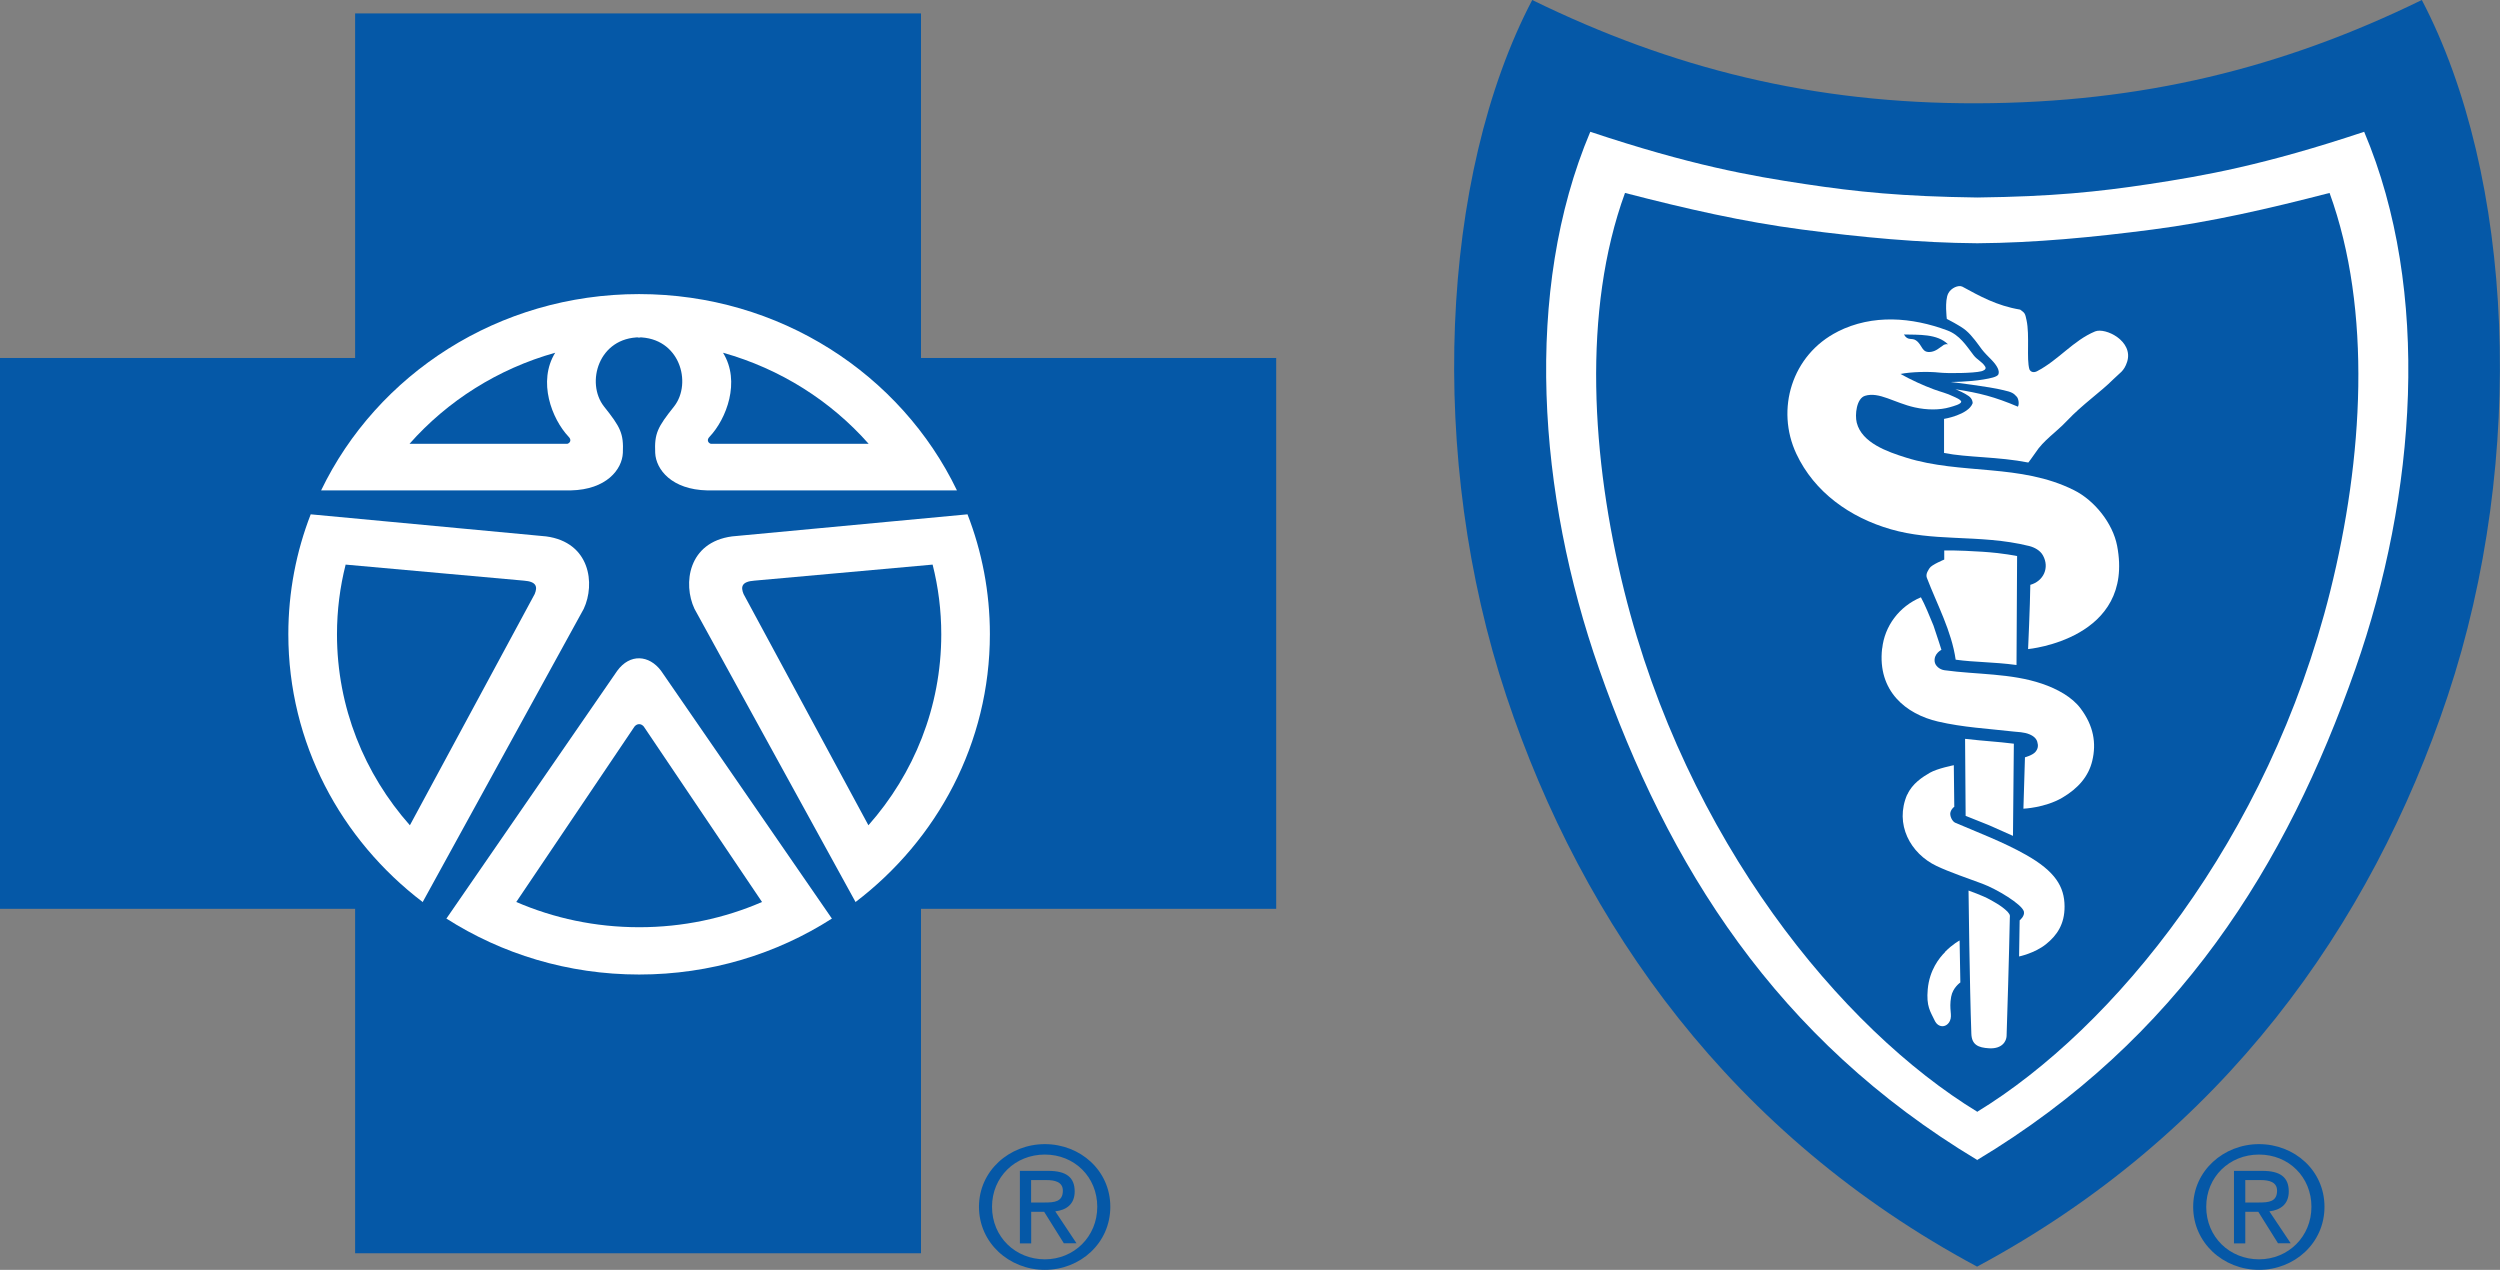 <svg width="63" height="32" viewBox="0 0 63 32" fill="none" xmlns="http://www.w3.org/2000/svg">
<rect x="0" y="0" width="63" height="32" fill="#808080" stroke="none"/>
<g id="Cross_Shield_Blue_Inset (1) 1" clip-path="url(#clip0_1917_3877)">
<path id="Vector" d="M26.33 32C27.22 32 27.98 31.329 27.98 30.411C27.98 29.494 27.22 28.832 26.33 28.832C25.439 28.832 24.67 29.503 24.67 30.411C24.67 31.32 25.43 32 26.33 32ZM24.999 30.411C24.999 29.66 25.582 29.095 26.33 29.095C27.077 29.095 27.651 29.66 27.651 30.411C27.651 31.162 27.067 31.735 26.33 31.735C25.592 31.735 24.999 31.174 24.999 30.411ZM25.984 30.538H26.313L26.809 31.331H27.128L26.593 30.526C26.869 30.494 27.082 30.35 27.082 30.024C27.082 29.663 26.862 29.506 26.417 29.506H25.701V31.334H25.986V30.54L25.984 30.538ZM25.984 30.303V29.738H26.373C26.572 29.738 26.784 29.78 26.784 30.005C26.784 30.287 26.569 30.303 26.327 30.303H25.986H25.984Z" fill="#0558A7"/>
<path id="Vector_2" d="M56.927 32C57.818 32 58.577 31.329 58.577 30.411C58.577 29.494 57.818 28.832 56.927 28.832C56.037 28.832 55.268 29.503 55.268 30.411C55.268 31.32 56.027 32 56.927 32ZM55.597 30.411C55.597 29.66 56.18 29.095 56.927 29.095C57.675 29.095 58.248 29.66 58.248 30.411C58.248 31.162 57.665 31.735 56.927 31.735C56.189 31.735 55.597 31.174 55.597 30.411ZM56.581 30.538H56.91L57.406 31.331H57.726L57.188 30.526C57.464 30.494 57.677 30.35 57.677 30.024C57.677 29.663 57.457 29.506 57.012 29.506H56.296V31.334H56.581V30.54V30.538ZM56.581 30.303V29.738H56.971C57.169 29.738 57.382 29.78 57.382 30.005C57.382 30.287 57.167 30.303 56.922 30.303H56.581Z" fill="#0558A7"/>
<path id="Vector_3" d="M23.209 31.582V22.902H32.16V9.021H23.209V0.338H8.949V9.021H0V22.902H8.949V31.582H23.209Z" fill="#0558A7"/>
<path id="Vector_4" d="M7.829 12.961L13.762 13.517C14.874 13.665 15.005 14.714 14.71 15.343L10.646 22.742L10.65 22.73C8.589 21.16 7.266 18.722 7.266 15.981C7.266 14.916 7.466 13.897 7.832 12.956L7.829 12.961Z" fill="white"/>
<path id="Vector_5" d="M16.129 8.5C15.081 8.5 14.757 9.647 15.219 10.241C15.638 10.767 15.718 10.922 15.696 11.414C15.677 11.83 15.282 12.339 14.384 12.358H8.092C9.5 9.434 12.558 7.411 16.105 7.411" fill="white"/>
<path id="Vector_6" d="M8.71 14.228L13.2 14.632C13.524 14.655 13.549 14.789 13.474 14.97L10.329 20.797C9.184 19.504 8.492 17.823 8.492 15.986C8.492 15.38 8.567 14.794 8.71 14.228Z" fill="#0558A7"/>
<path id="Vector_7" d="M13.991 8.889C13.543 9.615 13.906 10.558 14.329 11.006C14.409 11.084 14.368 11.163 14.298 11.184H10.32C11.274 10.105 12.544 9.295 13.991 8.889Z" fill="#0558A7"/>
<path id="Vector_8" d="M24.382 12.961L18.449 13.517C17.337 13.665 17.206 14.714 17.501 15.343L21.566 22.742L21.561 22.73C23.622 21.16 24.945 18.722 24.945 15.981C24.945 14.916 24.745 13.897 24.379 12.956L24.382 12.961Z" fill="white"/>
<path id="Vector_9" d="M16.078 8.5C17.126 8.5 17.45 9.647 16.988 10.241C16.569 10.767 16.489 10.922 16.511 11.414C16.53 11.83 16.925 12.339 17.823 12.358H24.115C22.707 9.434 19.649 7.411 16.102 7.411" fill="white"/>
<path id="Vector_10" d="M23.502 14.228L19.012 14.632C18.688 14.655 18.663 14.789 18.738 14.97L21.884 20.797C23.028 19.504 23.72 17.823 23.72 15.986C23.72 15.38 23.645 14.794 23.502 14.228Z" fill="#0558A7"/>
<path id="Vector_11" d="M18.22 8.889C18.67 9.615 18.305 10.558 17.882 11.006C17.802 11.084 17.843 11.163 17.913 11.184H21.89C20.937 10.105 19.667 9.295 18.22 8.889Z" fill="#0558A7"/>
<path id="Vector_12" d="M16.107 24.558C17.902 24.558 19.573 24.04 20.967 23.146V23.153L16.658 16.903C16.356 16.502 15.874 16.467 15.555 16.903L11.246 23.153V23.146C12.642 24.038 14.311 24.558 16.107 24.558Z" fill="white"/>
<path id="Vector_13" d="M49.824 31.918C56.005 28.602 59.75 23.331 61.681 17.542C63.684 11.534 63.35 4.428 61.03 0C57.5 1.725 53.951 2.591 49.821 2.603C45.694 2.614 42.142 1.727 38.612 0C36.292 4.428 35.958 11.534 37.961 17.542C39.892 23.331 43.64 28.604 49.821 31.918H49.824Z" fill="#0558A7"/>
<path id="Vector_14" d="M49.82 29.235C54.908 26.18 57.618 21.801 59.355 16.857C60.896 12.466 61.273 7.331 59.577 3.321C57.035 4.168 55.544 4.428 54.16 4.639C52.871 4.834 51.719 4.954 49.832 4.977H49.82C47.933 4.952 46.781 4.834 45.492 4.639C44.108 4.431 42.618 4.168 40.075 3.321C38.381 7.331 38.756 12.466 40.297 16.857C42.032 21.803 44.744 26.18 49.832 29.235H49.82Z" fill="white"/>
<path id="Vector_15" d="M49.821 28.02C53.262 25.922 57.164 21.158 58.724 14.89C59.552 11.562 59.782 7.826 58.705 4.862C57.164 5.261 55.727 5.592 54.239 5.785C52.751 5.979 51.28 6.12 49.833 6.13H49.821C48.374 6.12 46.901 5.979 45.416 5.785C43.928 5.59 42.491 5.261 40.95 4.862C39.87 7.826 40.103 11.562 40.93 14.89C42.488 21.158 46.391 25.922 49.833 28.02H49.826H49.821Z" fill="#0558A7"/>
<path id="Vector_16" d="M46.311 8.357C45.149 8.943 44.745 10.321 45.268 11.436C45.72 12.4 46.615 13.041 47.653 13.339C48.174 13.489 48.701 13.527 49.24 13.552C49.899 13.583 50.496 13.602 51.133 13.759C51.266 13.792 51.413 13.869 51.483 13.998C51.653 14.306 51.498 14.644 51.164 14.738C51.157 15.275 51.108 16.357 51.108 16.357C51.108 16.357 53.806 16.108 53.351 13.752C53.242 13.189 52.785 12.611 52.262 12.351C50.907 11.675 49.422 11.968 48.033 11.532C47.566 11.386 46.918 11.161 46.79 10.652C46.739 10.448 46.785 10.039 47 9.974C47.351 9.866 47.738 10.15 48.246 10.265C48.566 10.337 48.885 10.335 49.136 10.262C49.248 10.229 49.412 10.187 49.424 10.124C49.412 10.068 49.284 10.018 49.219 9.988C49.064 9.91 48.902 9.875 48.733 9.812C48.452 9.708 48.174 9.579 47.891 9.424C48.157 9.37 48.602 9.359 48.868 9.389C49.081 9.413 49.734 9.406 49.93 9.356C49.974 9.345 50.07 9.309 50.027 9.239C49.952 9.115 49.824 9.068 49.736 8.953C49.545 8.702 49.381 8.441 49.071 8.326C48.183 7.995 47.191 7.911 46.308 8.357H46.311Z" fill="white"/>
<path id="Vector_17" d="M50.816 16.76L50.831 14.012C50.831 14.012 50.468 13.937 49.958 13.904C49.297 13.862 48.995 13.871 48.995 13.871V14.101C48.995 14.101 48.673 14.233 48.625 14.317C48.603 14.355 48.518 14.46 48.557 14.561C48.818 15.242 49.179 15.901 49.283 16.624C49.776 16.692 50.214 16.678 50.816 16.758V16.76Z" fill="white"/>
<path id="Vector_18" d="M47.429 16.343C47.308 17.42 48.036 17.997 48.837 18.183C49.471 18.33 50.088 18.361 50.749 18.436C50.831 18.445 51.01 18.448 51.141 18.504C51.259 18.553 51.317 18.619 51.339 18.692C51.37 18.793 51.358 18.87 51.291 18.95C51.218 19.034 51.029 19.084 51.029 19.084L50.99 20.379C50.99 20.379 51.53 20.358 51.965 20.105C52.379 19.863 52.633 19.558 52.725 19.173C52.832 18.727 52.759 18.291 52.432 17.854C52.217 17.565 51.84 17.359 51.46 17.23C50.671 16.962 49.817 17.002 49.002 16.89C48.878 16.873 48.765 16.779 48.753 16.669C48.731 16.469 48.924 16.376 48.924 16.376C48.924 16.376 48.828 16.068 48.724 15.765C48.632 15.538 48.501 15.221 48.407 15.052C47.853 15.284 47.492 15.782 47.432 16.338L47.429 16.343Z" fill="white"/>
<path id="Vector_19" d="M50.749 18.739L50.727 21.064L50.127 20.797L49.534 20.56L49.52 18.619C50.052 18.68 50.296 18.685 50.749 18.741V18.739Z" fill="white"/>
<path id="Vector_20" d="M48.062 20.02C47.736 20.773 48.144 21.51 48.8 21.822C49.141 21.984 49.589 22.132 49.956 22.27C50.317 22.404 50.953 22.787 51.002 22.97C51.031 23.085 50.895 23.193 50.895 23.193L50.881 24.103C50.881 24.103 51.273 24.023 51.56 23.793C51.831 23.575 52.03 23.294 52.027 22.841C52.025 22.343 51.788 21.956 51.057 21.543C50.491 21.221 49.806 20.963 49.272 20.733C49.194 20.7 49.124 20.552 49.153 20.463C49.185 20.367 49.248 20.332 49.248 20.332L49.236 19.283C49.236 19.283 48.827 19.363 48.633 19.473C48.454 19.576 48.185 19.748 48.065 20.024L48.062 20.02Z" fill="white"/>
<path id="Vector_21" d="M50.65 23.113C50.655 23.038 50.628 23.028 50.592 22.977C50.432 22.815 50.2 22.702 50.145 22.669C49.978 22.573 49.607 22.442 49.607 22.442C49.607 22.442 49.634 24.821 49.678 26.049C49.687 26.328 49.849 26.401 50.125 26.417C50.464 26.436 50.561 26.229 50.566 26.11C50.58 25.718 50.631 24.007 50.648 23.11L50.65 23.113Z" fill="white"/>
<path id="Vector_22" d="M50.909 7.803C51.03 7.89 51.032 7.897 51.069 8.07C51.151 8.451 51.064 9.044 51.141 9.307C51.182 9.392 51.269 9.389 51.335 9.354C51.879 9.07 52.247 8.58 52.796 8.352C53.055 8.246 53.769 8.594 53.604 9.117C53.526 9.361 53.413 9.399 53.256 9.558C52.936 9.88 52.484 10.185 52.087 10.605C51.821 10.889 51.494 11.095 51.289 11.415C51.223 11.515 51.114 11.656 51.114 11.656C50.352 11.506 49.585 11.532 48.99 11.415V10.556C48.99 10.556 49.595 10.457 49.709 10.166C49.718 10.143 49.702 10.044 49.612 9.981C49.508 9.906 49.329 9.828 49.276 9.809C49.885 9.903 50.263 9.999 50.851 10.248C50.889 10.187 50.868 10.046 50.822 9.997C50.742 9.908 50.698 9.88 50.49 9.833C50.13 9.741 49.152 9.626 49.152 9.626C49.152 9.626 49.605 9.626 49.982 9.563C50.166 9.532 50.319 9.5 50.357 9.439C50.401 9.345 50.321 9.209 50.193 9.075C50.106 8.986 50.009 8.892 49.939 8.8C49.852 8.683 49.704 8.465 49.544 8.329C49.406 8.209 49.06 8.038 49.06 8.038C49.06 8.038 49 7.575 49.097 7.392C49.167 7.256 49.353 7.176 49.45 7.223C49.885 7.46 50.319 7.704 50.901 7.801L50.909 7.803Z" fill="white"/>
<path id="Vector_23" d="M48.984 8.69C48.871 8.767 48.793 8.845 48.668 8.866C48.418 8.906 48.455 8.695 48.281 8.577C48.176 8.505 48.075 8.598 47.98 8.429C48.343 8.439 48.82 8.406 49.091 8.678C49.057 8.662 48.997 8.683 48.982 8.692L48.984 8.69Z" fill="#0558A7"/>
<path id="Vector_24" d="M15.981 18.319C16.051 18.229 16.148 18.222 16.23 18.319L19.203 22.73C18.257 23.141 17.21 23.366 16.107 23.366C15.003 23.366 13.956 23.139 13.01 22.73L15.983 18.319C16.065 18.222 16.162 18.229 16.232 18.319" fill="#0558A7"/>
<path id="Vector_25" d="M49.017 23.991C48.869 24.139 48.624 24.444 48.579 24.929C48.54 25.363 48.644 25.486 48.755 25.72C48.847 25.913 49.062 25.901 49.14 25.72C49.203 25.575 49.111 25.441 49.169 25.119C49.21 24.887 49.401 24.758 49.401 24.758L49.382 23.7C49.382 23.7 49.212 23.787 49.014 23.988L49.017 23.991Z" fill="white"/>
</g>
<defs>
<clipPath id="clip0_1917_3877">
<rect width="63" height="32" fill="white"/>
</clipPath>
</defs>
</svg>

